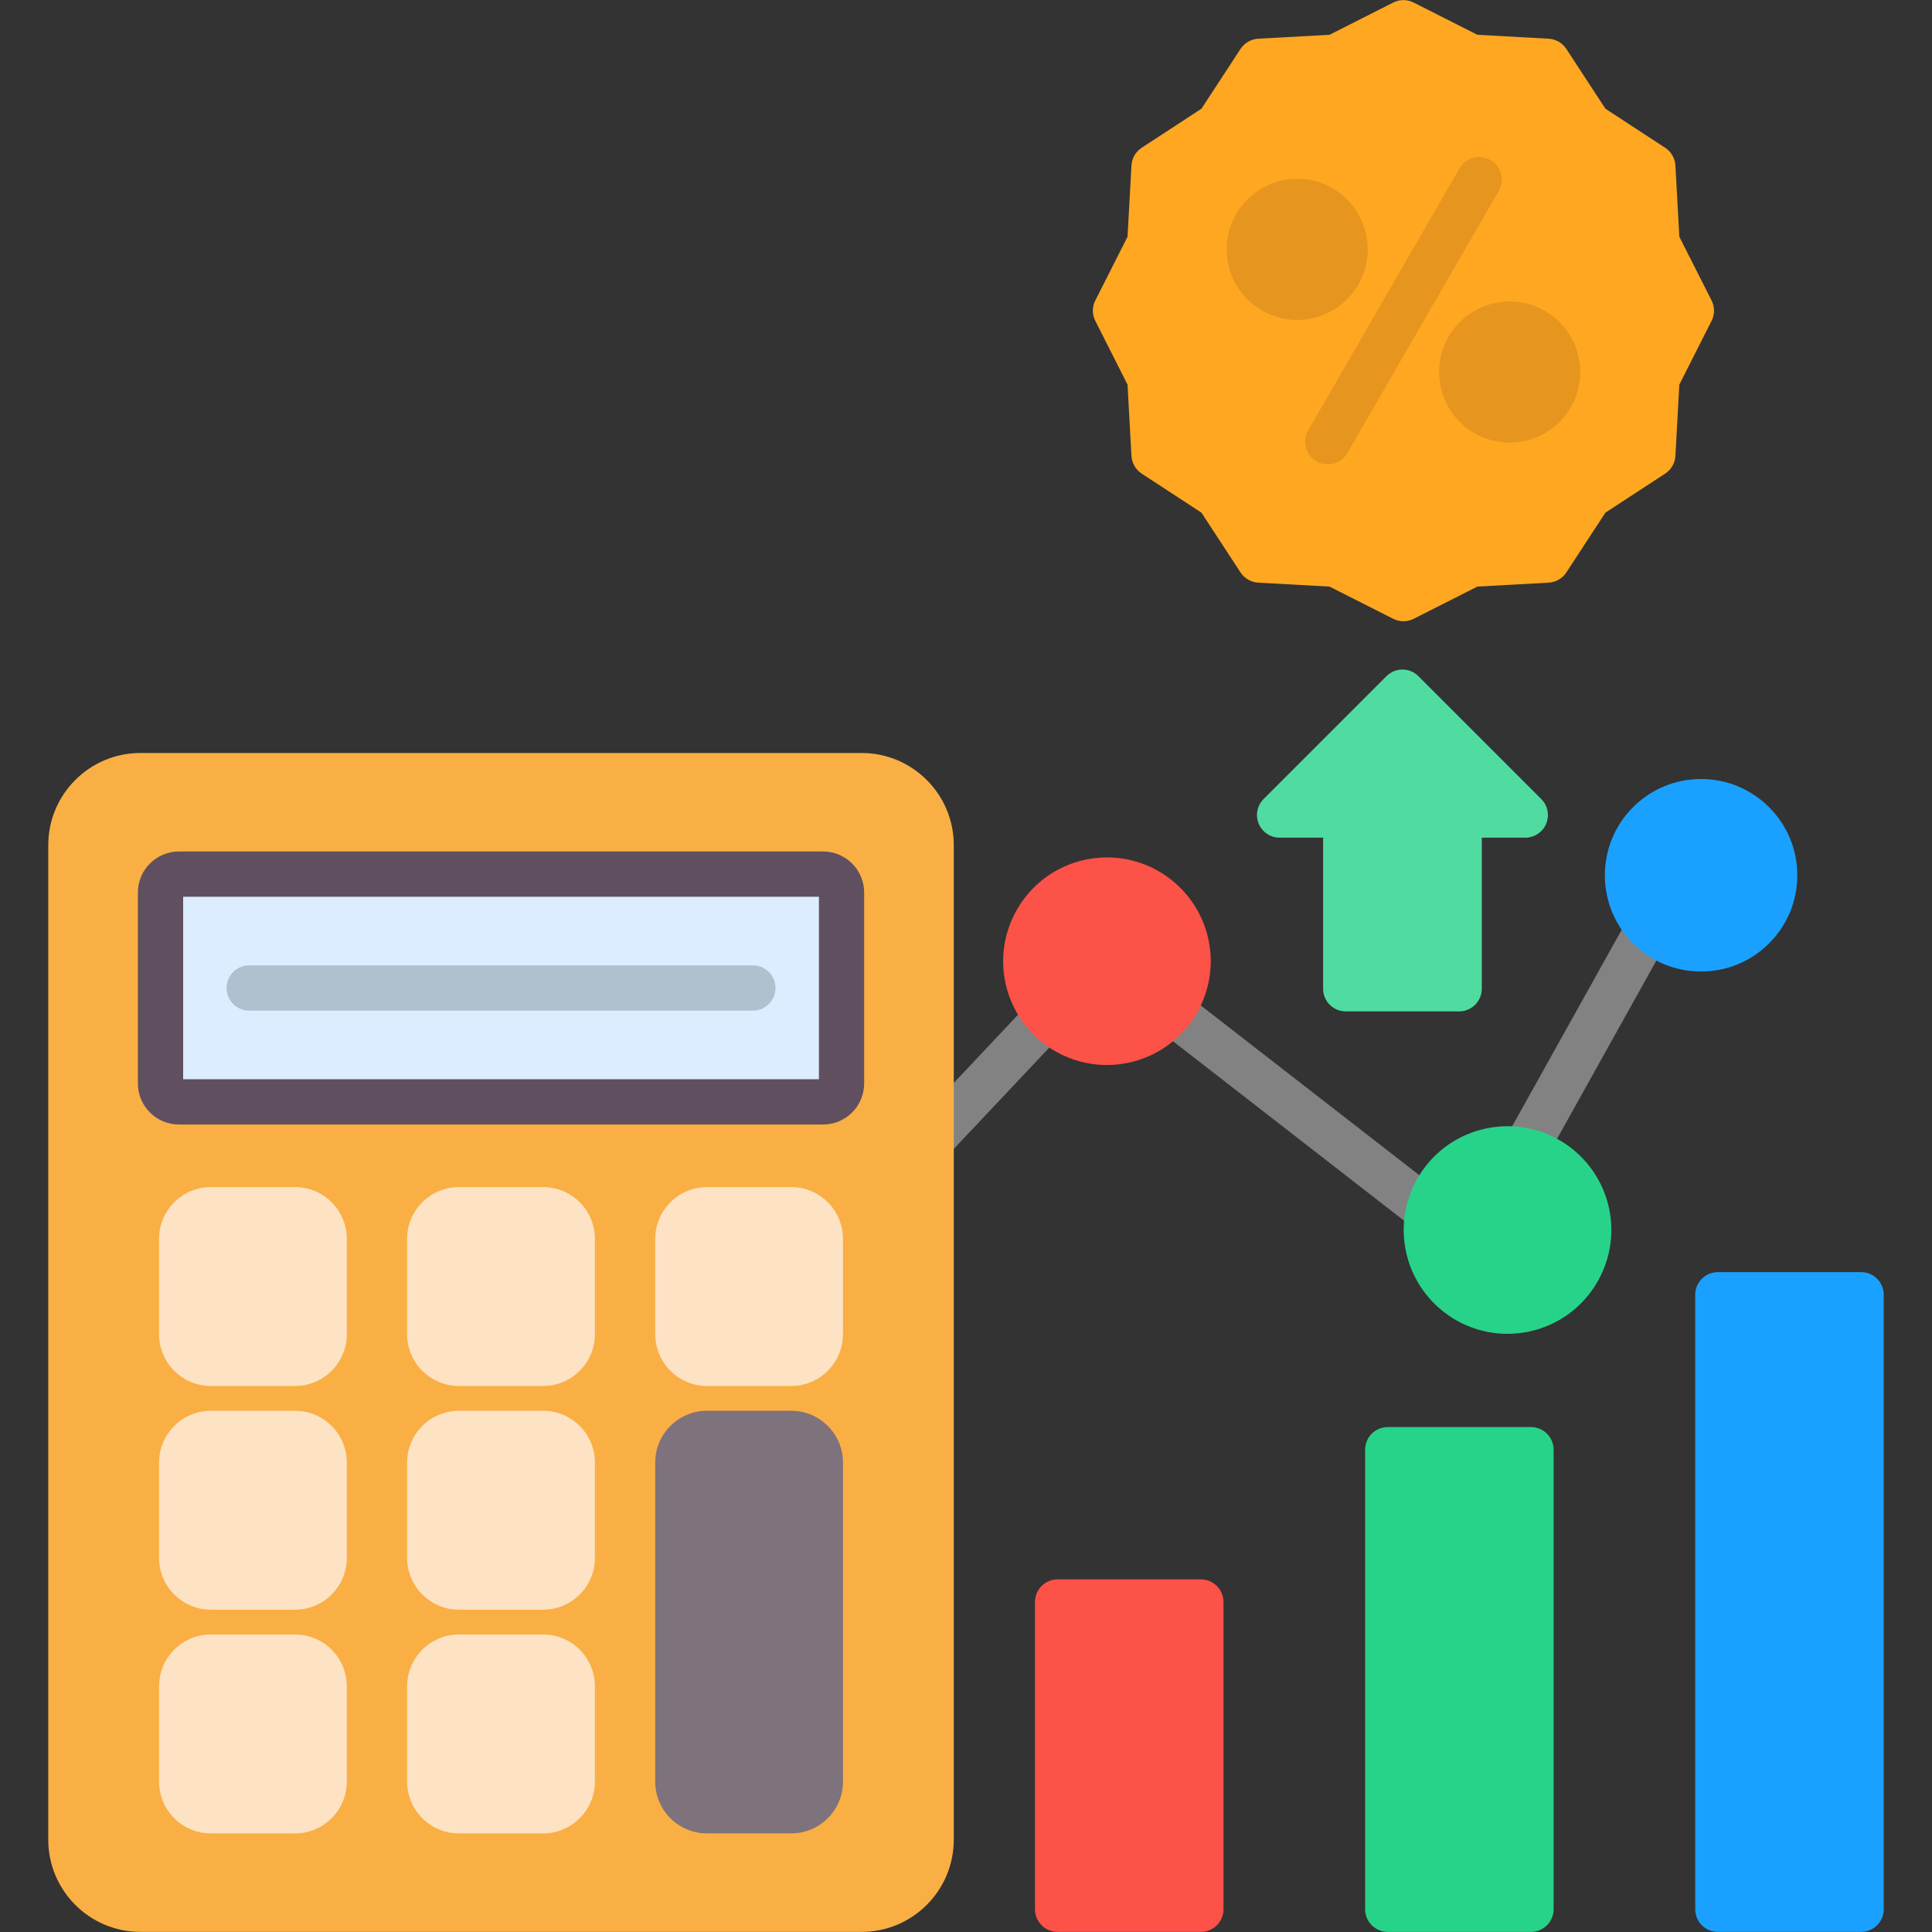 <svg clip-rule="evenodd" fill-rule="evenodd" height="512" image-rendering="optimizeQuality" shape-rendering="geometricPrecision" text-rendering="geometricPrecision" viewBox="0 0 512 512" width="512" xmlns="http://www.w3.org/2000/svg" xmlns:xodm="http://www.corel.com/coreldraw/odm/2003"><rect x="0" y="0" width="512" height="512" fill="#333333" stroke="none"/><g id="Layer_x0020_1"><path d="m371.93 164.64c-.93 0-1.86-.22-2.71-.65l-16.88-8.54-18.9-1.04c-1.9-.11-3.64-1.12-4.69-2.71l-10.35-15.84-15.84-10.35c-1.6-1.05-2.6-2.79-2.71-4.69l-1.04-18.9-8.54-16.88c-.86-1.7-.86-3.71 0-5.42l8.54-16.88 1.04-18.89c.11-1.9 1.11-3.65 2.71-4.69l15.84-10.35 10.35-15.84c1.05-1.6 2.79-2.6 4.69-2.71l18.9-1.04 16.88-8.54c1.7-.87 3.71-.87 5.42 0l16.88 8.54 18.89 1.04c1.9.11 3.65 1.11 4.69 2.71l10.35 15.84 15.84 10.35c1.6 1.04 2.61 2.79 2.71 4.69l1.04 18.89 8.54 16.88c.87 1.71.87 3.72 0 5.42l-8.54 16.88-1.04 18.9c-.1 1.9-1.11 3.64-2.71 4.69l-15.84 10.35-10.35 15.84c-1.04 1.59-2.79 2.6-4.69 2.71l-18.89 1.04-16.88 8.54c-.85.43-1.78.65-2.71.65z" fill="#ffa721"/><g id="_2112509767072" fill="#828282"><path d="m404.01 310.93c-.99 0-1.99-.24-2.92-.76-2.89-1.61-3.93-5.26-2.32-8.16l32.99-59.18c1.62-2.9 5.27-3.94 8.16-2.32 2.9 1.61 3.94 5.27 2.32 8.16l-32.98 59.18c-1.1 1.97-3.14 3.08-5.25 3.08z"/><path d="m378.6 326.95c-1.29 0-2.59-.42-3.68-1.26l-68.27-53.02c-2.62-2.03-3.09-5.8-1.06-8.42 2.03-2.61 5.81-3.09 8.42-1.06l68.27 53.02c2.62 2.03 3.09 5.8 1.06 8.41-1.18 1.53-2.96 2.33-4.74 2.33z"/><path d="m246.76 308.1c-1.47 0-2.95-.54-4.11-1.63-2.41-2.28-2.53-6.07-.25-8.49l30.83-32.72c2.28-2.4 6.07-2.52 8.48-.25 2.41 2.28 2.53 6.07.25 8.48l-30.83 32.72c-1.18 1.26-2.77 1.89-4.37 1.89z"/></g><path d="m228.35 511.97h-191.15c-13.46 0-24.41-10.95-24.41-24.42v-263.59c0-13.46 10.95-24.41 24.41-24.41h191.15c13.46 0 24.41 10.95 24.41 24.41v263.59c0 13.47-10.95 24.42-24.41 24.42z" fill="#f9af44"/><path d="m399.5 353.48c-12.42 0-23.34-8.38-26.56-20.39-1.9-7.1-.92-14.51 2.75-20.87 3.68-6.37 9.61-10.92 16.71-12.82 2.33-.63 4.73-.94 7.13-.94 12.42 0 23.34 8.38 26.56 20.39 3.92 14.65-4.8 29.77-19.45 33.69-2.34.63-4.74.94-7.14.94z" fill="#27d389"/><path d="m450.8 257.46c-6.82 0-13.22-2.65-18.04-7.47-9.94-9.94-9.94-26.12 0-36.06 4.82-4.82 11.22-7.48 18.04-7.48 6.81 0 13.21 2.66 18.03 7.48 4.82 4.81 7.47 11.22 7.47 18.03s-2.65 13.22-7.47 18.03c-4.82 4.82-11.22 7.47-18.03 7.47z" fill="#1aa1ff"/><path d="m293.34 282.24c-12.42 0-23.34-8.38-26.56-20.39-3.92-14.65 4.8-29.77 19.45-33.69 2.34-.63 4.74-.94 7.14-.94 12.41 0 23.33 8.38 26.55 20.39 3.93 14.65-4.8 29.76-19.45 33.69-2.33.63-4.73.94-7.13.94z" fill="#fc5248"/><path d="m405.73 511.97h-37.96c-3.31 0-6-2.69-6-6v-121.78c0-3.31 2.69-6 6-6h37.96c3.31 0 6 2.69 6 6v121.78c0 3.31-2.69 6-6 6z" fill="#27d389"/><path d="m318.24 511.97h-37.96c-3.31 0-6-2.69-6-6v-81.42c0-3.32 2.69-6 6-6h37.96c3.31 0 6 2.68 6 6v81.42c0 3.31-2.69 6-6 6z" fill="#fc5248"/><path d="m493.21 511.97h-37.96c-3.31 0-6-2.69-6-6v-162.84c0-3.32 2.69-6 6-6h37.96c3.32 0 6 2.68 6 6v162.84c0 3.31-2.68 6-6 6z" fill="#1aa1ff"/><path d="m386.68 268.03h-30.04c-3.32 0-6-2.69-6-6v-40.04h-11.53c-2.43 0-4.62-1.46-5.54-3.7-.93-2.25-.42-4.83 1.3-6.54l32.55-32.55c2.34-2.35 6.14-2.35 8.48 0l32.55 32.55c1.72 1.71 2.23 4.29 1.31 6.54-.93 2.24-3.12 3.7-5.55 3.7h-11.52v40.04c-.01 3.31-2.69 6-6.01 6z" fill="#50dba0"/><path d="m343.76 84.79c-3.27 0-6.5-.87-9.34-2.51-4.32-2.5-7.42-6.53-8.71-11.36-1.3-4.82-.63-9.87 1.87-14.19 3.33-5.77 9.54-9.36 16.2-9.36 3.27 0 6.5.87 9.34 2.51 8.94 5.16 12.01 16.62 6.85 25.55-3.33 5.77-9.54 9.36-16.21 9.36zm8.11 38.28c-1.02 0-2.05-.26-3-.81-2.87-1.65-3.85-5.32-2.19-8.19l40.11-69.47c1.65-2.87 5.32-3.85 8.19-2.2 2.87 1.66 3.85 5.33 2.2 8.2l-40.11 69.47c-1.11 1.92-3.13 3-5.2 3zm48.2-5.77c-3.27 0-6.5-.87-9.34-2.51-8.93-5.16-12-16.62-6.85-25.55 3.33-5.77 9.55-9.36 16.21-9.36 3.27 0 6.5.87 9.34 2.51 8.93 5.16 12 16.62 6.85 25.55-3.33 5.77-9.54 9.36-16.21 9.36z" fill="#e6961e"/><path d="m218.14 298.01h-170.73c-5.99 0-10.87-4.88-10.87-10.87v-50.62c0-5.99 4.88-10.87 10.87-10.87h170.73c5.99 0 10.87 4.88 10.87 10.87v50.62c0 5.99-4.88 10.87-10.87 10.87z" fill="#60505f"/><g fill="#fde2c3"><path d="m143.94 367.3h-22.33c-7.56 0-13.72-6.15-13.72-13.72v-25.27c0-7.57 6.16-13.72 13.72-13.72h22.33c7.56 0 13.72 6.15 13.72 13.72v25.27c0 7.57-6.16 13.72-13.72 13.72z"/><path d="m209.68 367.3h-22.32c-7.57 0-13.72-6.15-13.72-13.72v-25.27c0-7.57 6.15-13.72 13.72-13.72h22.32c7.57 0 13.72 6.15 13.72 13.72v25.27c0 7.57-6.15 13.72-13.72 13.72z"/><path d="m78.2 426.58h-22.33c-7.57 0-13.72-6.15-13.72-13.71v-25.28c0-7.56 6.15-13.72 13.72-13.72h22.33c7.56 0 13.71 6.16 13.71 13.72v25.27c0 7.57-6.15 13.72-13.71 13.72z"/><path d="m143.94 426.58h-22.33c-7.56 0-13.72-6.15-13.72-13.71v-25.28c0-7.56 6.16-13.72 13.72-13.72h22.33c7.56 0 13.72 6.16 13.72 13.72v25.27c0 7.57-6.16 13.72-13.72 13.72z"/><path d="m78.2 485.87h-22.33c-7.57 0-13.72-6.16-13.72-13.72v-25.27c0-7.57 6.15-13.72 13.72-13.72h22.33c7.56 0 13.71 6.15 13.71 13.72v25.27c0 7.56-6.15 13.72-13.71 13.72z"/><path d="m143.94 485.87h-22.33c-7.56 0-13.72-6.16-13.72-13.72v-25.27c0-7.57 6.16-13.72 13.72-13.72h22.33c7.56 0 13.72 6.15 13.72 13.72v25.27c0 7.56-6.16 13.72-13.72 13.72z"/></g><path d="m209.68 485.87h-22.32c-7.57 0-13.72-6.15-13.72-13.72v-84.56c0-7.56 6.15-13.72 13.72-13.72h22.32c7.57 0 13.72 6.16 13.72 13.72v84.56c0 7.56-6.15 13.72-13.72 13.72z" fill="#7e727d"/><path d="m78.2 367.3h-22.33c-7.57 0-13.72-6.15-13.72-13.72v-25.27c0-7.57 6.15-13.72 13.72-13.72h22.33c7.56 0 13.71 6.15 13.71 13.72v25.27c0 7.57-6.15 13.72-13.71 13.72z" fill="#fde2c3"/><path d="m48.54 286.01h168.48v-48.36h-168.48z" fill="#dbedff"/><path d="m199.51 267.83h-133.47c-3.32 0-6-2.69-6-6s2.68-6 6-6h133.47c3.32 0 6 2.69 6 6s-2.68 6-6 6z" fill="#b1c0cf"/></g></svg>
